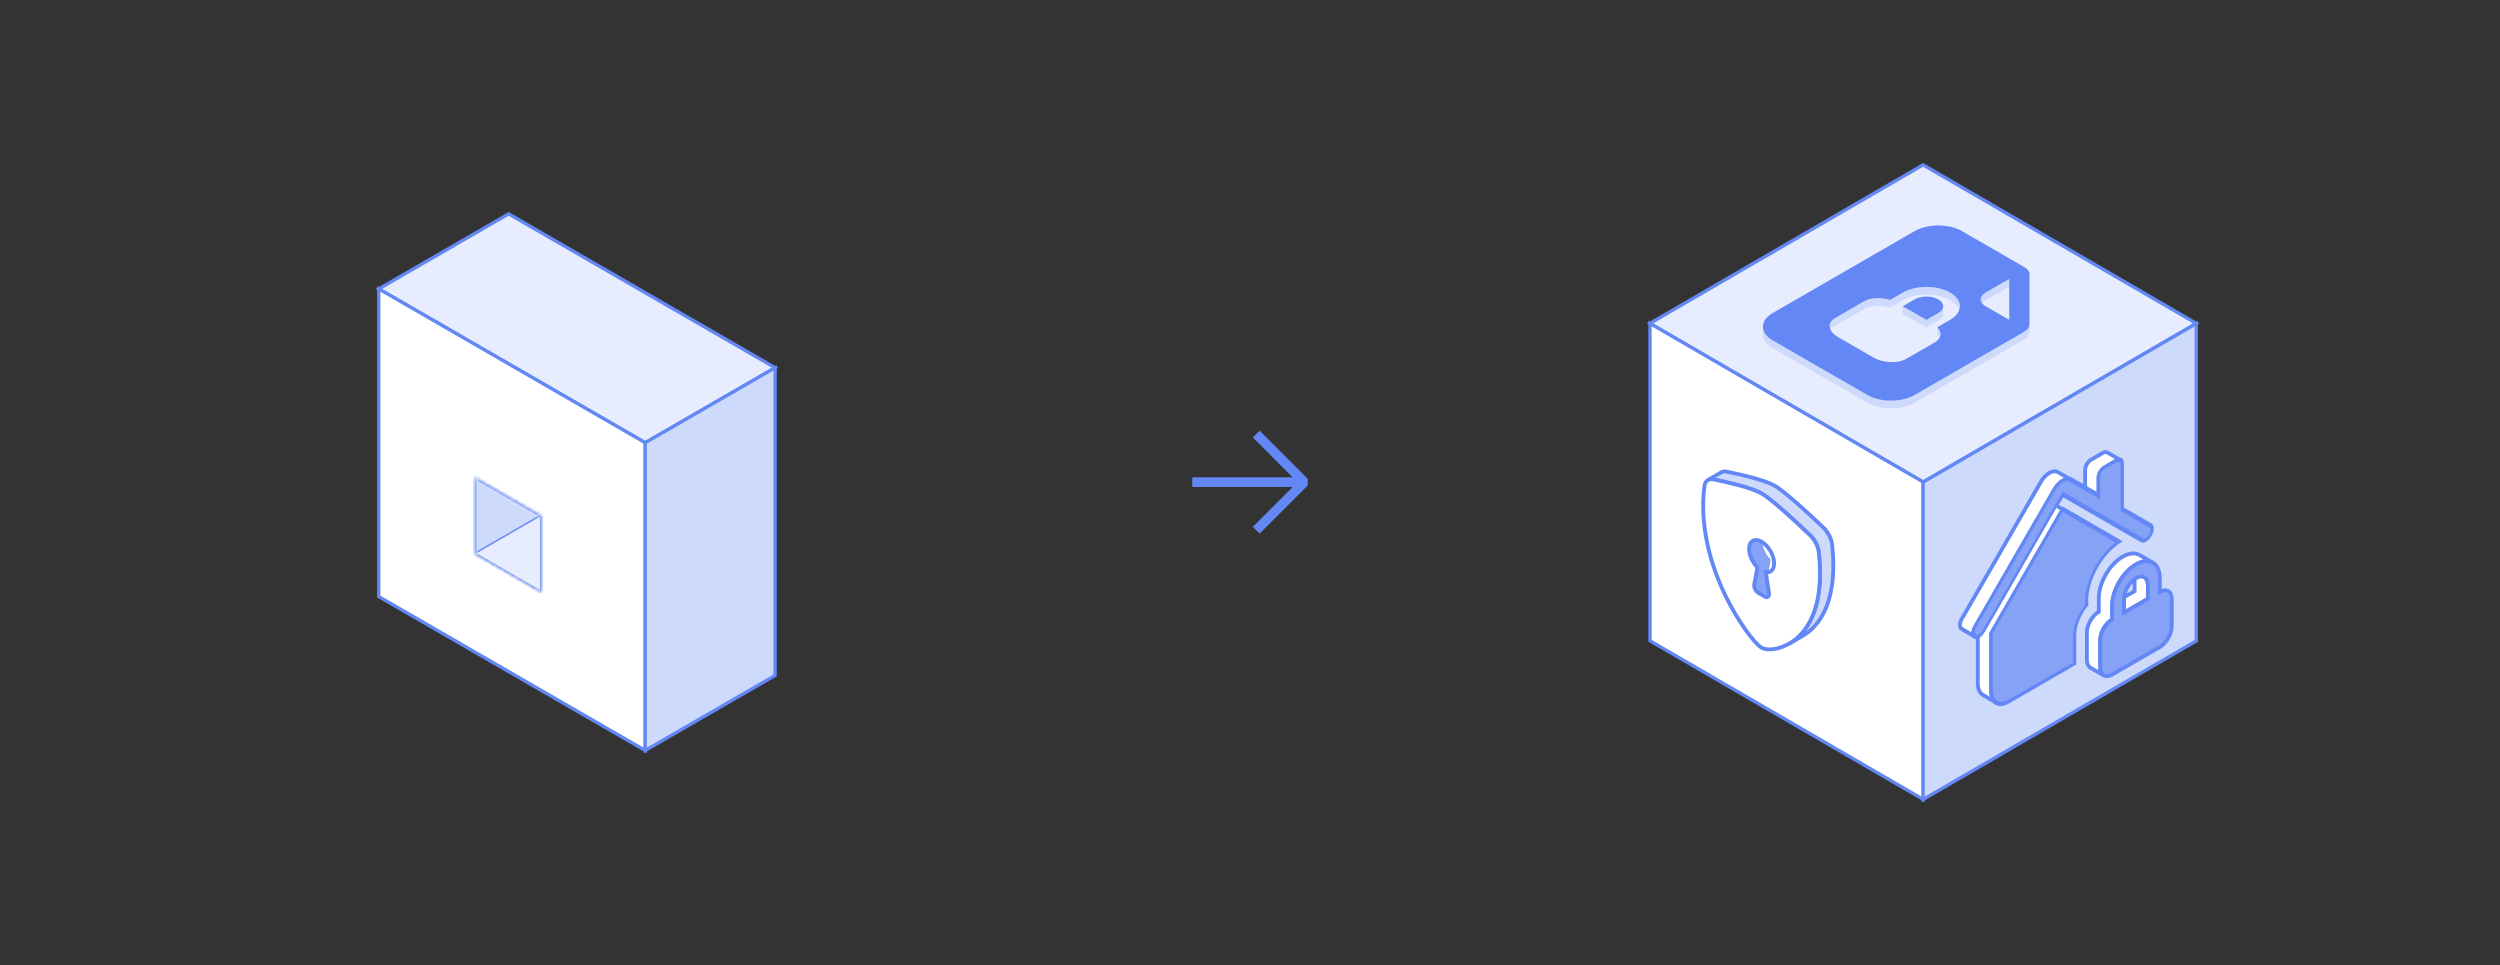 <svg width="650" height="251" viewBox="0 0 650 251" fill="none" xmlns="http://www.w3.org/2000/svg">
<rect x="0" y="0" width="650" height="251" fill="#333333" stroke="none"/>
<rect width="80" height="39" transform="matrix(0.866 0.5 -0.866 0.5 132.246 55.61)" fill="#E7EDFE" stroke="#6388F5"/>
<rect width="80" height="80" transform="matrix(0.866 0.5 0 1 98.473 75.11)" fill="white" stroke="#6388F5"/>
<rect width="39" height="80" transform="matrix(0.866 -0.5 0 1 167.754 115.11)" fill="#CEDAFC" stroke="#6388F5"/>
<mask id="mask0_6632_21411" style="mask-type:alpha" maskUnits="userSpaceOnUse" x="123" y="124" width="18" height="31">
<rect width="20" height="20" transform="matrix(0.866 0.5 0 1 123.479 124.11)" fill="#D9D9D9"/>
</mask>
<g mask="url(#mask0_6632_21411)">
<rect width="20" height="20" transform="matrix(0.866 -0.5 0 1 123.479 124.11)" fill="#CEDAFC" stroke="#0B44EE" stroke-opacity="0.5"/>
<rect width="20" height="20" transform="matrix(0.866 0.5 -0.866 0.5 140.799 134.11)" fill="#E7EDFE"/>
<rect width="20" height="20" transform="matrix(0.866 0.5 0 1 123.479 124.11)" stroke="#6388F5"/>
</g>
<path fill-rule="evenodd" clip-rule="evenodd" d="M327.5 138.744L340 126.244L340 124.477L327.5 111.977L325.732 113.744L336.097 124.112L310 124.112L310 126.612L336.1 126.612L325.73 136.977L327.5 138.744Z" fill="#6388F5"/>
<rect width="82.113" height="82.113" transform="matrix(0.865 0.502 -0.865 0.502 500 42.86)" fill="#E7EDFE" stroke="#6388F5"/>
<rect width="82.113" height="82.5" transform="matrix(0.865 0.502 0 1 429.003 84.11)" fill="white" stroke="#6388F5"/>
<rect width="82.113" height="82.5" transform="matrix(0.865 -0.502 0 1 500 125.36)" fill="#CEDAFC" stroke="#6388F5"/>
<path fill-rule="evenodd" clip-rule="evenodd" d="M444.128 124.771C444.038 124.82 443.952 124.877 443.872 124.942C443.472 125.27 443.216 125.801 443.134 126.473C441.841 136.942 444.841 146.986 448.482 154.587C450.026 157.83 451.867 160.964 453.942 163.884C454.78 165.052 455.557 166.024 456.216 166.763C456.824 167.444 457.477 168.092 458.015 168.402C458.553 168.713 459.203 168.818 459.813 168.84C460.609 168.855 461.37 168.77 462.087 168.587C463.166 168.314 464.182 167.911 465.125 167.381L468.59 165.381C467.646 165.911 466.63 166.314 465.551 166.587C464.834 166.77 464.073 166.855 463.277 166.84C462.668 166.818 462.017 166.713 461.479 166.402C460.941 166.092 460.288 165.444 459.68 164.763C459.021 164.024 458.244 163.052 457.407 161.884C455.331 158.964 453.49 155.83 451.946 152.587C448.306 144.986 445.305 134.942 446.598 124.473C446.68 123.801 446.936 123.27 447.336 122.942C447.417 122.877 447.502 122.82 447.592 122.771L444.128 124.771Z" fill="#6580E1"/>
<path fill-rule="evenodd" clip-rule="evenodd" d="M465.126 167.381C465.997 166.892 466.806 166.295 467.548 165.594C471.188 162.197 474.188 155.617 472.895 143.656C472.814 142.889 472.558 142.062 472.158 141.271C471.757 140.48 471.228 139.757 470.63 139.184C468.558 137.203 466.47 135.271 464.367 133.388C462.013 131.295 459.512 129.185 458.015 128.321C456.518 127.456 454.016 126.676 451.663 126.056C449.254 125.417 446.827 124.905 445.399 124.619C444.922 124.526 444.488 124.579 444.128 124.771L447.592 122.771C447.952 122.579 448.386 122.526 448.863 122.619C450.291 122.905 452.719 123.417 455.127 124.056C457.481 124.676 459.982 125.456 461.479 126.321C462.976 127.185 465.477 129.295 467.831 131.388C469.934 133.271 472.022 135.203 474.095 137.184C474.692 137.757 475.221 138.48 475.622 139.271C476.022 140.062 476.278 140.889 476.359 141.656C477.652 153.617 474.652 160.197 471.012 163.594C470.27 164.295 469.461 164.892 468.59 165.381L465.126 167.381Z" fill="#CEDAFC" stroke="#6388F5"/>
<path fill-rule="evenodd" clip-rule="evenodd" d="M460.324 148.591C459.981 148.789 459.564 148.854 459.1 148.775L462.564 146.775C463.028 146.854 463.445 146.789 463.788 146.591L460.324 148.591Z" fill="#6580E1"/>
<path fill-rule="evenodd" clip-rule="evenodd" d="M459.1 148.774L459.935 154.242C459.965 154.441 459.961 154.625 459.921 154.781C459.882 154.937 459.808 155.062 459.707 155.145C459.686 155.162 459.665 155.177 459.642 155.19L463.107 153.19C463.129 153.177 463.15 153.162 463.171 153.145C463.272 153.062 463.346 152.937 463.385 152.781C463.425 152.625 463.429 152.441 463.399 152.242L462.564 146.774L459.1 148.774Z" fill="#6580E1"/>
<path fill-rule="evenodd" clip-rule="evenodd" d="M459.642 155.191C459.553 155.244 459.448 155.27 459.332 155.266C459.188 155.261 459.03 155.211 458.87 155.118L457.16 154.131C457 154.039 456.843 153.906 456.698 153.744C456.554 153.582 456.426 153.393 456.325 153.193C456.223 152.991 456.15 152.783 456.111 152.581C456.071 152.38 456.067 152.19 456.097 152.027L456.93 147.523C456.205 146.81 455.594 145.875 455.205 144.885C454.815 143.896 454.673 142.914 454.803 142.114C454.912 141.443 455.207 140.936 455.647 140.653L459.111 138.653C458.671 138.936 458.376 139.443 458.267 140.114C458.137 140.914 458.279 141.896 458.669 142.885C459.058 143.875 459.669 144.81 460.394 145.523L459.561 150.027C459.531 150.19 459.536 150.38 459.575 150.581C459.614 150.783 459.687 150.991 459.789 151.193C459.89 151.393 460.018 151.582 460.162 151.744C460.307 151.906 460.465 152.039 460.624 152.131L462.334 153.118C462.494 153.211 462.652 153.261 462.796 153.266C462.912 153.27 463.017 153.244 463.107 153.191L459.642 155.191Z" fill="#85A2F7"/>
<path fill-rule="evenodd" clip-rule="evenodd" d="M455.646 140.653C455.73 140.599 455.819 140.553 455.913 140.516C456.501 140.284 457.246 140.401 458.014 140.846C458.783 141.288 459.527 142.031 460.115 142.941C460.703 143.852 461.096 144.873 461.226 145.823C461.356 146.772 461.214 147.59 460.825 148.13C460.684 148.324 460.515 148.479 460.323 148.59L463.787 146.59C463.979 146.479 464.148 146.324 464.289 146.13C464.678 145.59 464.82 144.772 464.69 143.823C464.56 142.873 464.167 141.852 463.579 140.941C462.991 140.031 462.247 139.288 461.478 138.846C460.71 138.401 459.966 138.284 459.378 138.516C459.284 138.553 459.194 138.599 459.111 138.653L455.646 140.653Z" fill="#6580E1"/>
<path fill-rule="evenodd" clip-rule="evenodd" d="M458.015 128.321C456.518 127.456 454.016 126.676 451.662 126.056C449.254 125.417 446.827 124.905 445.399 124.619C444.802 124.502 444.273 124.614 443.872 124.942C443.472 125.27 443.216 125.801 443.134 126.473C441.841 136.942 444.841 146.986 448.482 154.587C450.026 157.83 451.867 160.964 453.942 163.884C454.78 165.052 455.557 166.024 456.216 166.763C456.824 167.444 457.477 168.092 458.015 168.402C458.553 168.713 459.203 168.818 459.813 168.84C460.609 168.855 461.37 168.77 462.087 168.586C464.162 168.063 466.003 167.054 467.547 165.594C471.188 162.197 474.188 155.618 472.895 143.656C472.814 142.889 472.558 142.062 472.157 141.271C471.757 140.48 471.227 139.757 470.63 139.184C468.558 137.203 466.469 135.271 464.367 133.388C462.013 131.295 459.511 129.185 458.015 128.321ZM458.015 140.846C458.783 141.289 459.527 142.031 460.115 142.942C460.703 143.853 461.097 144.874 461.227 145.823C461.357 146.773 461.214 147.59 460.825 148.13C460.436 148.671 459.824 148.899 459.099 148.775L459.935 154.242C459.965 154.441 459.96 154.625 459.921 154.781C459.881 154.938 459.808 155.062 459.706 155.146C459.604 155.229 459.477 155.27 459.332 155.265C459.187 155.261 459.029 155.21 458.869 155.118L457.16 154.131C457 154.038 456.842 153.906 456.698 153.744C456.553 153.582 456.426 153.393 456.324 153.192C456.223 152.991 456.15 152.782 456.11 152.581C456.071 152.379 456.066 152.19 456.097 152.026L456.93 147.522C456.205 146.809 455.594 145.875 455.204 144.885C454.815 143.895 454.672 142.914 454.802 142.114C454.932 141.314 455.326 140.748 455.914 140.516C456.502 140.284 457.246 140.401 458.015 140.846Z" fill="white" stroke="#6388F5"/>
<path fill-rule="evenodd" clip-rule="evenodd" d="M527.653 84.428C527.653 85.094 527.195 85.732 526.38 86.203L497.805 102.701C496.174 103.643 493.962 104.172 491.655 104.172C489.348 104.172 487.136 103.643 485.505 102.701L460.906 88.499C459.275 87.557 458.358 86.28 458.358 84.948V86.948C458.358 88.28 459.275 89.557 460.906 90.499L485.505 104.701C487.136 105.643 489.348 106.172 491.655 106.172C493.962 106.172 496.174 105.643 497.805 104.701L526.38 88.203C527.195 87.732 527.653 87.094 527.653 86.428V84.428Z" fill="#CEDAFC"/>
<path fill-rule="evenodd" clip-rule="evenodd" d="M458.358 84.948C458.358 83.616 459.275 82.339 460.906 81.397L497.805 60.094C499.436 59.152 501.648 58.623 503.955 58.623C506.261 58.623 508.473 59.152 510.104 60.094L526.38 69.49C527.195 69.961 527.653 70.6 527.653 71.266V73.266C527.653 72.6 527.195 71.961 526.38 71.49L510.104 62.094C508.473 61.152 506.261 60.623 503.955 60.623C501.648 60.623 499.436 61.152 497.805 62.094L460.906 83.397C459.275 84.339 458.358 85.616 458.358 86.948V84.948Z" fill="#CEDAFC"/>
<path fill-rule="evenodd" clip-rule="evenodd" d="M522.404 72.52L516.254 76.071C515.439 76.542 514.981 77.18 514.98 77.846V79.846C514.981 79.18 515.439 78.542 516.254 78.071L522.404 74.52V72.52Z" fill="#CEDAFC"/>
<path fill-rule="evenodd" clip-rule="evenodd" d="M514.98 77.846C514.98 78.512 515.439 79.151 516.254 79.622L522.404 83.172L522.404 72.52V74.52L522.404 85.172L516.254 81.622C515.439 81.151 514.98 80.512 514.98 79.846V77.846Z" fill="#CEDAFC"/>
<path fill-rule="evenodd" clip-rule="evenodd" d="M503.721 85.083L507.029 83.173C508.66 82.231 509.577 80.954 509.577 79.622V81.622C509.577 82.954 508.66 84.231 507.029 85.173L503.721 87.083V85.083Z" fill="#CEDAFC"/>
<path fill-rule="evenodd" clip-rule="evenodd" d="M509.577 79.622C509.577 78.29 508.66 77.013 507.029 76.071C505.398 75.13 503.186 74.6 500.879 74.601C498.573 74.6 496.361 75.13 494.73 76.071L491.421 77.981C489.25 77.317 486.51 77.266 484.582 78.379L477.202 82.64C476.199 83.219 475.743 83.926 475.698 84.648V86.648C475.743 85.926 476.199 85.219 477.202 84.64L484.582 80.379C486.51 79.266 489.25 79.317 491.421 79.981L494.73 78.071C496.361 77.13 498.573 76.6 500.879 76.601C503.186 76.6 505.398 77.13 507.029 78.071C508.66 79.013 509.577 80.29 509.577 81.622V79.622Z" fill="#CEDAFC"/>
<path fill-rule="evenodd" clip-rule="evenodd" d="M475.699 84.648C475.632 85.731 476.492 86.846 477.818 87.611L487.043 92.937C489.254 94.214 493.144 94.741 495.653 93.292L503.032 89.032C504.035 88.453 504.492 87.747 504.538 87.027V89.027C504.492 89.747 504.035 90.453 503.032 91.032L495.653 95.292C493.144 96.741 489.254 96.214 487.043 94.937L477.818 89.611C476.492 88.846 475.632 87.731 475.699 86.648V84.648Z" fill="#CEDAFC"/>
<path fill-rule="evenodd" clip-rule="evenodd" d="M504.538 87.027C504.58 86.362 504.273 85.685 503.721 85.083V87.083C504.273 87.685 504.58 88.362 504.538 89.027V87.027Z" fill="#CEDAFC"/>
<path fill-rule="evenodd" clip-rule="evenodd" d="M494.731 79.622L500.881 83.173L503.956 81.397C504.772 80.927 505.23 80.288 505.23 79.622V81.622C505.23 82.288 504.772 82.927 503.956 83.397L500.881 85.173L494.731 81.622V79.622Z" fill="#CEDAFC"/>
<path fill-rule="evenodd" clip-rule="evenodd" d="M505.23 79.622C505.23 78.956 504.772 78.317 503.956 77.847C503.141 77.376 502.035 77.111 500.881 77.111C499.728 77.111 498.622 77.376 497.806 77.847L494.731 79.622V81.622L497.806 79.847C498.622 79.376 499.728 79.111 500.881 79.111C502.035 79.111 503.141 79.376 503.956 79.847C504.772 80.317 505.23 80.956 505.23 81.622V79.622Z" fill="#CEDAFC"/>
<path fill-rule="evenodd" clip-rule="evenodd" d="M510.104 60.094L526.379 69.49C527.195 69.961 527.653 70.6 527.653 71.266L527.653 84.428C527.653 85.094 527.195 85.732 526.38 86.203L497.804 102.701C496.173 103.643 493.961 104.172 491.654 104.172C489.348 104.172 487.136 103.643 485.505 102.701L460.905 88.499C459.274 87.557 458.358 86.28 458.358 84.948C458.358 83.616 459.274 82.339 460.905 81.397L497.804 60.094C499.435 59.152 501.647 58.623 503.954 58.623C506.261 58.623 508.473 59.152 510.104 60.094ZM522.404 72.521L516.254 76.071C515.438 76.542 514.98 77.181 514.98 77.847C514.98 78.513 515.438 79.151 516.254 79.622L522.404 83.173L522.404 72.521ZM503.72 85.083L507.029 83.173C508.66 82.231 509.576 80.954 509.576 79.622C509.576 78.29 508.66 77.013 507.029 76.071C505.398 75.13 503.186 74.601 500.879 74.601C498.573 74.601 496.36 75.13 494.729 76.071L491.421 77.982C489.25 77.318 486.51 77.266 484.582 78.379L477.202 82.64C474.693 84.089 475.606 86.334 477.817 87.611L487.042 92.937C489.253 94.213 493.143 94.74 495.652 93.292L503.032 89.031C504.96 87.918 504.87 86.336 503.72 85.083ZM500.881 77.111C499.728 77.111 498.622 77.376 497.806 77.847L494.731 79.622L500.881 83.173L503.956 81.397C504.772 80.927 505.23 80.288 505.23 79.622C505.23 78.956 504.772 78.318 503.956 77.847C503.141 77.376 502.034 77.111 500.881 77.111Z" fill="#6388F5"/>
<path fill-rule="evenodd" clip-rule="evenodd" d="M513.496 165.489C513.787 165.657 514.182 165.618 514.594 165.38C514.798 165.262 514.999 165.1 515.188 164.901C515.376 164.702 515.547 164.471 515.691 164.222L536.295 128.531L532.831 126.531L512.227 162.222C512.083 162.471 511.912 162.702 511.724 162.901C511.535 163.1 511.334 163.262 511.13 163.38C510.718 163.618 510.323 163.657 510.032 163.489L513.496 165.489Z" fill="white" stroke="#6388F5"/>
<path fill-rule="evenodd" clip-rule="evenodd" d="M536.295 128.531L556.899 140.43L553.435 138.43L532.831 126.531L536.295 128.531Z" fill="#6580E1"/>
<path fill-rule="evenodd" clip-rule="evenodd" d="M556.9 140.431C557.191 140.599 557.586 140.56 557.997 140.322C558.409 140.084 558.804 139.668 559.095 139.163C559.386 138.659 559.549 138.109 559.549 137.634C559.549 137.158 559.386 136.797 559.095 136.629L555.63 134.629C555.922 134.797 556.085 135.158 556.085 135.634C556.085 136.109 555.922 136.659 555.63 137.163C555.339 137.668 554.945 138.084 554.533 138.322C554.121 138.56 553.727 138.599 553.436 138.431L556.9 140.431Z" fill="#6580E1"/>
<path fill-rule="evenodd" clip-rule="evenodd" d="M559.094 136.629L551.796 132.419L548.332 130.419L555.63 134.629L559.094 136.629Z" fill="#6580E1"/>
<path fill-rule="evenodd" clip-rule="evenodd" d="M551.796 132.419V120.63C551.796 120.156 551.633 119.795 551.342 119.627L547.878 117.627C548.169 117.795 548.332 118.156 548.332 118.63V130.419L551.796 132.419Z" fill="#6580E1"/>
<path fill-rule="evenodd" clip-rule="evenodd" d="M551.342 119.627C551.052 119.459 550.657 119.498 550.246 119.736L547.146 121.526C546.735 121.763 546.341 122.179 546.05 122.683C545.759 123.186 545.596 123.736 545.596 124.21V128.839L542.132 126.839V122.21C542.132 121.736 542.295 121.186 542.586 120.683C542.877 120.179 543.271 119.763 543.682 119.526L546.782 117.736C547.193 117.498 547.588 117.459 547.878 117.627L551.342 119.627Z" fill="white" stroke="#6388F5"/>
<path fill-rule="evenodd" clip-rule="evenodd" d="M545.596 128.839L538.488 124.734L535.023 122.734L542.132 126.839L545.596 128.839Z" fill="#6580E1"/>
<path fill-rule="evenodd" clip-rule="evenodd" d="M550.927 140.869C548.481 142.546 546.225 145.219 544.651 148.306C543.078 151.393 542.315 154.642 542.528 157.345C541.576 158.52 540.785 159.883 540.234 161.294C539.684 162.705 539.394 164.115 539.394 165.38V172.539L522.343 182.384C521.11 183.096 519.927 183.213 519.055 182.709L515.591 180.709C516.463 181.213 517.646 181.096 518.879 180.384L535.93 170.539V163.38C535.93 162.115 536.22 160.705 536.77 159.294C537.321 157.883 538.112 156.52 539.064 155.345C538.851 152.642 539.614 149.393 541.187 146.306C542.761 143.219 545.017 140.546 547.463 138.869L550.927 140.869Z" fill="#6580E1"/>
<path fill-rule="evenodd" clip-rule="evenodd" d="M519.055 182.71C518.183 182.206 517.693 181.123 517.693 179.699V164.639L536.294 132.421L550.927 140.869L547.462 138.869L532.83 130.421L514.229 162.639V177.699C514.229 179.123 514.718 180.206 515.591 180.71L519.055 182.71Z" fill="white" stroke="#6388F5"/>
<path fill-rule="evenodd" clip-rule="evenodd" d="M557.994 151.06C558.817 150.586 559.605 150.507 560.187 150.843L556.722 148.843C556.141 148.507 555.352 148.586 554.53 149.06L557.994 151.06Z" fill="#6580E1"/>
<path fill-rule="evenodd" clip-rule="evenodd" d="M538.487 124.734C537.906 124.399 537.118 124.477 536.296 124.952C535.473 125.426 534.685 126.259 534.104 127.265L513.497 162.954C513.353 163.204 513.238 163.467 513.16 163.73C513.082 163.992 513.042 164.248 513.042 164.484C513.042 164.719 513.082 164.929 513.16 165.101C513.238 165.274 513.353 165.405 513.497 165.488L510.033 163.488C509.889 163.405 509.774 163.274 509.696 163.101C509.618 162.929 509.578 162.719 509.578 162.484C509.578 162.248 509.618 161.992 509.696 161.73C509.774 161.467 509.889 161.204 510.033 160.954L530.64 125.265C531.221 124.259 532.009 123.426 532.831 122.952C533.653 122.477 534.442 122.399 535.023 122.734L538.487 124.734Z" fill="white" stroke="#6388F5"/>
<path fill-rule="evenodd" clip-rule="evenodd" d="M536.296 124.952C537.118 124.477 537.907 124.399 538.488 124.734L545.597 128.839V124.21C545.597 123.735 545.76 123.186 546.051 122.682C546.342 122.179 546.736 121.762 547.147 121.525L550.247 119.735C550.658 119.498 551.052 119.459 551.343 119.627C551.634 119.794 551.797 120.155 551.797 120.63V132.418L559.095 136.628C559.386 136.796 559.55 137.158 559.55 137.633C559.55 138.108 559.386 138.658 559.095 139.163C558.804 139.667 558.409 140.083 557.998 140.321C557.586 140.559 557.191 140.598 556.9 140.43L536.296 128.531L515.692 164.221C515.548 164.471 515.377 164.701 515.189 164.9C515.001 165.099 514.799 165.262 514.595 165.38C514.183 165.617 513.789 165.656 513.498 165.488C513.353 165.405 513.239 165.274 513.161 165.101C513.083 164.929 513.043 164.719 513.043 164.484C513.043 164.248 513.083 163.992 513.161 163.729C513.239 163.467 513.353 163.203 513.498 162.954L534.104 127.265C534.686 126.258 535.474 125.426 536.296 124.952ZM550.927 140.868L536.294 132.42L517.693 164.638V179.698C517.693 181.122 518.183 182.205 519.055 182.709C519.927 183.212 521.11 183.095 522.344 182.383L539.394 172.539V165.379C539.394 164.114 539.684 162.705 540.235 161.293C540.785 159.882 541.577 158.519 542.529 157.344C542.315 154.642 543.078 151.392 544.652 148.305C546.225 145.218 548.481 142.545 550.927 140.868Z" fill="#85A2F7"/>
<path d="M538.488 124.734L538.794 124.204L538.794 124.204L538.488 124.734ZM545.597 128.839L545.291 129.369L546.03 129.796V128.589L545.597 128.839ZM547.147 121.525V122.025V121.525ZM550.247 119.735V119.235V119.735ZM551.797 132.418L551.364 132.668V132.875L551.491 132.949L551.797 132.418ZM559.095 136.628L559.401 136.098L559.401 136.098L559.095 136.628ZM556.9 140.43L556.594 140.96L556.594 140.96L556.9 140.43ZM536.296 128.531L536.602 128L536.296 127.824L535.99 128.354L536.296 128.531ZM515.692 164.221L515.999 164.398L515.999 164.398L515.692 164.221ZM513.498 165.488L513.804 164.958L513.804 164.958L513.498 165.488ZM513.498 162.954L513.191 162.777L513.191 162.777L513.498 162.954ZM534.104 127.265L533.798 127.088L533.798 127.088L534.104 127.265ZM536.294 132.42L536.601 131.89L536.294 131.713L535.988 132.243L536.294 132.42ZM550.927 140.868L550.968 141.343L551.885 140.714L551.233 140.338L550.927 140.868ZM517.693 164.638L517.387 164.461L517.26 164.681V164.888L517.693 164.638ZM519.055 182.709L519.361 182.178L519.361 182.178L519.055 182.709ZM522.344 182.383V181.883V182.383ZM539.394 172.539V173.039L539.828 172.789V172.289L539.394 172.539ZM539.394 165.379L539.828 165.129V165.129L539.394 165.379ZM540.235 161.293L540.609 161.328L540.235 161.293ZM542.529 157.344L542.743 157.655L542.984 157.357L542.96 157.052L542.529 157.344ZM544.652 148.305L544.319 148.177L544.652 148.305ZM538.794 124.204C538.132 123.822 537.233 123.911 536.296 124.452V125.452C537.004 125.043 537.682 124.976 538.182 125.265L538.794 124.204ZM545.903 128.308L538.794 124.204L538.182 125.265L545.291 129.369L545.903 128.308ZM545.164 124.46V129.089L546.03 128.589V123.96L545.164 124.46ZM545.745 122.505C545.373 123.149 545.164 123.853 545.164 124.46L546.03 123.96C546.03 123.618 546.148 123.222 546.357 122.859L545.745 122.505ZM547.147 121.025C546.621 121.329 546.117 121.861 545.745 122.505L546.357 122.859C546.567 122.496 546.851 122.196 547.147 122.025V121.025ZM550.247 119.235L547.147 121.025V122.025L550.247 120.235V119.235ZM551.649 119.096C551.277 118.882 550.773 118.931 550.247 119.235V120.235C550.543 120.064 550.827 120.036 551.037 120.157L551.649 119.096ZM552.23 120.38C552.23 119.773 552.021 119.311 551.649 119.096L551.037 120.157C551.246 120.278 551.364 120.538 551.364 120.88L552.23 120.38ZM552.23 132.168V120.38L551.364 120.88V132.668L552.23 132.168ZM559.401 136.098L552.103 131.888L551.491 132.949L558.789 137.158L559.401 136.098ZM559.983 137.383C559.983 136.775 559.773 136.313 559.401 136.098L558.789 137.158C558.999 137.28 559.117 137.54 559.117 137.883L559.983 137.383ZM559.401 139.339C559.773 138.695 559.983 137.991 559.983 137.383L559.117 137.883C559.117 138.226 558.999 138.622 558.789 138.986L559.401 139.339ZM557.998 140.821C558.524 140.517 559.029 139.984 559.401 139.339L558.789 138.986C558.579 139.349 558.294 139.65 557.998 139.821V140.821ZM556.594 140.96C556.966 141.175 557.471 141.125 557.998 140.821V139.821C557.701 139.992 557.416 140.021 557.206 139.9L556.594 140.96ZM535.99 129.061L556.594 140.96L557.206 139.9L536.602 128L535.99 129.061ZM515.999 164.398L536.602 128.707L535.99 128.354L515.386 164.044L515.999 164.398ZM515.355 165.267C515.596 165.012 515.814 164.717 515.999 164.398L515.386 164.044C515.282 164.224 515.159 164.391 515.023 164.534L515.355 165.267ZM514.595 165.88C514.856 165.729 515.114 165.521 515.355 165.267L515.023 164.534C514.887 164.677 514.742 164.795 514.595 164.88V165.88ZM513.191 166.019C513.564 166.234 514.069 166.184 514.595 165.88V164.88C514.298 165.051 514.014 165.079 513.804 164.958L513.191 166.019ZM512.761 165.523C512.861 165.744 513.007 165.912 513.191 166.019L513.804 164.958C513.7 164.898 513.617 164.803 513.561 164.679L512.761 165.523ZM512.61 164.734C512.61 165.035 512.661 165.303 512.761 165.523L513.561 164.679C513.505 164.555 513.476 164.403 513.476 164.234L512.61 164.734ZM512.761 163.769C512.661 164.105 512.61 164.433 512.61 164.734L513.476 164.234C513.476 164.064 513.505 163.879 513.561 163.69L512.761 163.769ZM513.191 162.777C513.007 163.096 512.861 163.433 512.761 163.769L513.561 163.69C513.617 163.501 513.7 163.311 513.804 163.131L513.191 162.777ZM533.798 127.088L513.191 162.777L513.804 163.131L534.411 127.442L533.798 127.088ZM536.296 124.452C535.359 124.993 534.461 125.941 533.798 127.088L534.411 127.442C534.911 126.576 535.589 125.86 536.296 125.452V124.452ZM535.988 132.95L550.621 141.399L551.233 140.338L536.601 131.89L535.988 132.95ZM517.999 164.815L536.601 132.597L535.988 132.243L517.387 164.461L517.999 164.815ZM518.126 179.448V164.388L517.26 164.888V179.948L518.126 179.448ZM519.361 182.178C518.571 181.722 518.126 180.74 518.126 179.448L517.26 179.948C517.26 181.505 517.796 182.689 518.749 183.239L519.361 182.178ZM522.344 181.883C521.225 182.529 520.152 182.635 519.361 182.178L518.749 183.239C519.702 183.789 520.995 183.661 522.344 182.883V181.883ZM539.394 172.039L522.344 181.883V182.883L539.394 173.039V172.039ZM538.961 165.629V172.789L539.828 172.289V165.129L538.961 165.629ZM539.86 161.258C539.271 162.768 538.961 164.276 538.961 165.629L539.828 165.129C539.827 163.953 540.097 162.641 540.609 161.328L539.86 161.258ZM542.315 157.033C541.296 158.29 540.449 159.748 539.86 161.258L540.609 161.328C541.121 160.016 541.857 158.748 542.743 157.655L542.315 157.033ZM544.319 148.177C542.672 151.408 541.874 154.808 542.097 157.637L542.96 157.052C542.756 154.475 543.484 151.377 544.984 148.434L544.319 148.177ZM550.887 140.394C548.327 142.148 545.966 144.946 544.319 148.177L544.984 148.434C546.484 145.49 548.635 142.941 550.968 141.343L550.887 140.394Z" fill="#6388F5"/>
<path fill-rule="evenodd" clip-rule="evenodd" d="M552.255 159.272L558.455 155.692V152.113C558.455 151.163 558.129 150.441 557.547 150.105L554.083 148.105C554.665 148.441 554.991 149.163 554.991 150.113V153.692L548.791 157.272L552.255 159.272Z" fill="white" stroke="#6388F5"/>
<path fill-rule="evenodd" clip-rule="evenodd" d="M546.962 175.597C546.381 175.261 546.054 174.539 546.054 173.59V166.43C546.054 165.481 546.381 164.382 546.962 163.375C547.543 162.368 548.332 161.535 549.154 161.061V157.481C549.154 155.582 549.807 153.384 550.97 151.37C552.133 149.356 553.71 147.691 555.354 146.742C556.999 145.792 558.576 145.636 559.739 146.307L556.275 144.307C555.112 143.636 553.535 143.792 551.89 144.742C550.246 145.691 548.669 147.356 547.506 149.37C546.343 151.384 545.69 153.582 545.69 155.481V159.061C544.868 159.535 544.079 160.368 543.498 161.375C542.917 162.382 542.59 163.481 542.59 164.43V171.59C542.59 172.539 542.917 173.261 543.498 173.597L546.962 175.597Z" fill="white" stroke="#6388F5"/>
<path d="M555.355 146.742C553.711 147.691 552.134 149.356 550.971 151.37C549.808 153.384 549.155 155.582 549.155 157.481V161.061C548.333 161.535 547.544 162.368 546.963 163.375C546.381 164.382 546.055 165.481 546.055 166.43V173.59C546.055 174.539 546.381 175.261 546.963 175.597C547.544 175.933 548.333 175.855 549.155 175.38L561.556 168.22C562.378 167.746 563.166 166.913 563.748 165.906C564.329 164.899 564.656 163.8 564.656 162.851V155.691C564.656 154.742 564.329 154.02 563.748 153.684C563.166 153.348 562.378 153.427 561.556 153.901V150.321C561.556 148.423 560.902 146.979 559.74 146.307C558.577 145.636 557 145.792 555.355 146.742ZM555.355 150.321C556.177 149.847 556.966 149.769 557.547 150.104C558.129 150.44 558.455 151.162 558.455 152.111V155.691L552.255 159.271V155.691C552.255 154.742 552.582 153.643 553.163 152.636C553.744 151.629 554.533 150.796 555.355 150.321Z" fill="#85A2F7" stroke="#6388F5"/>
</svg>
